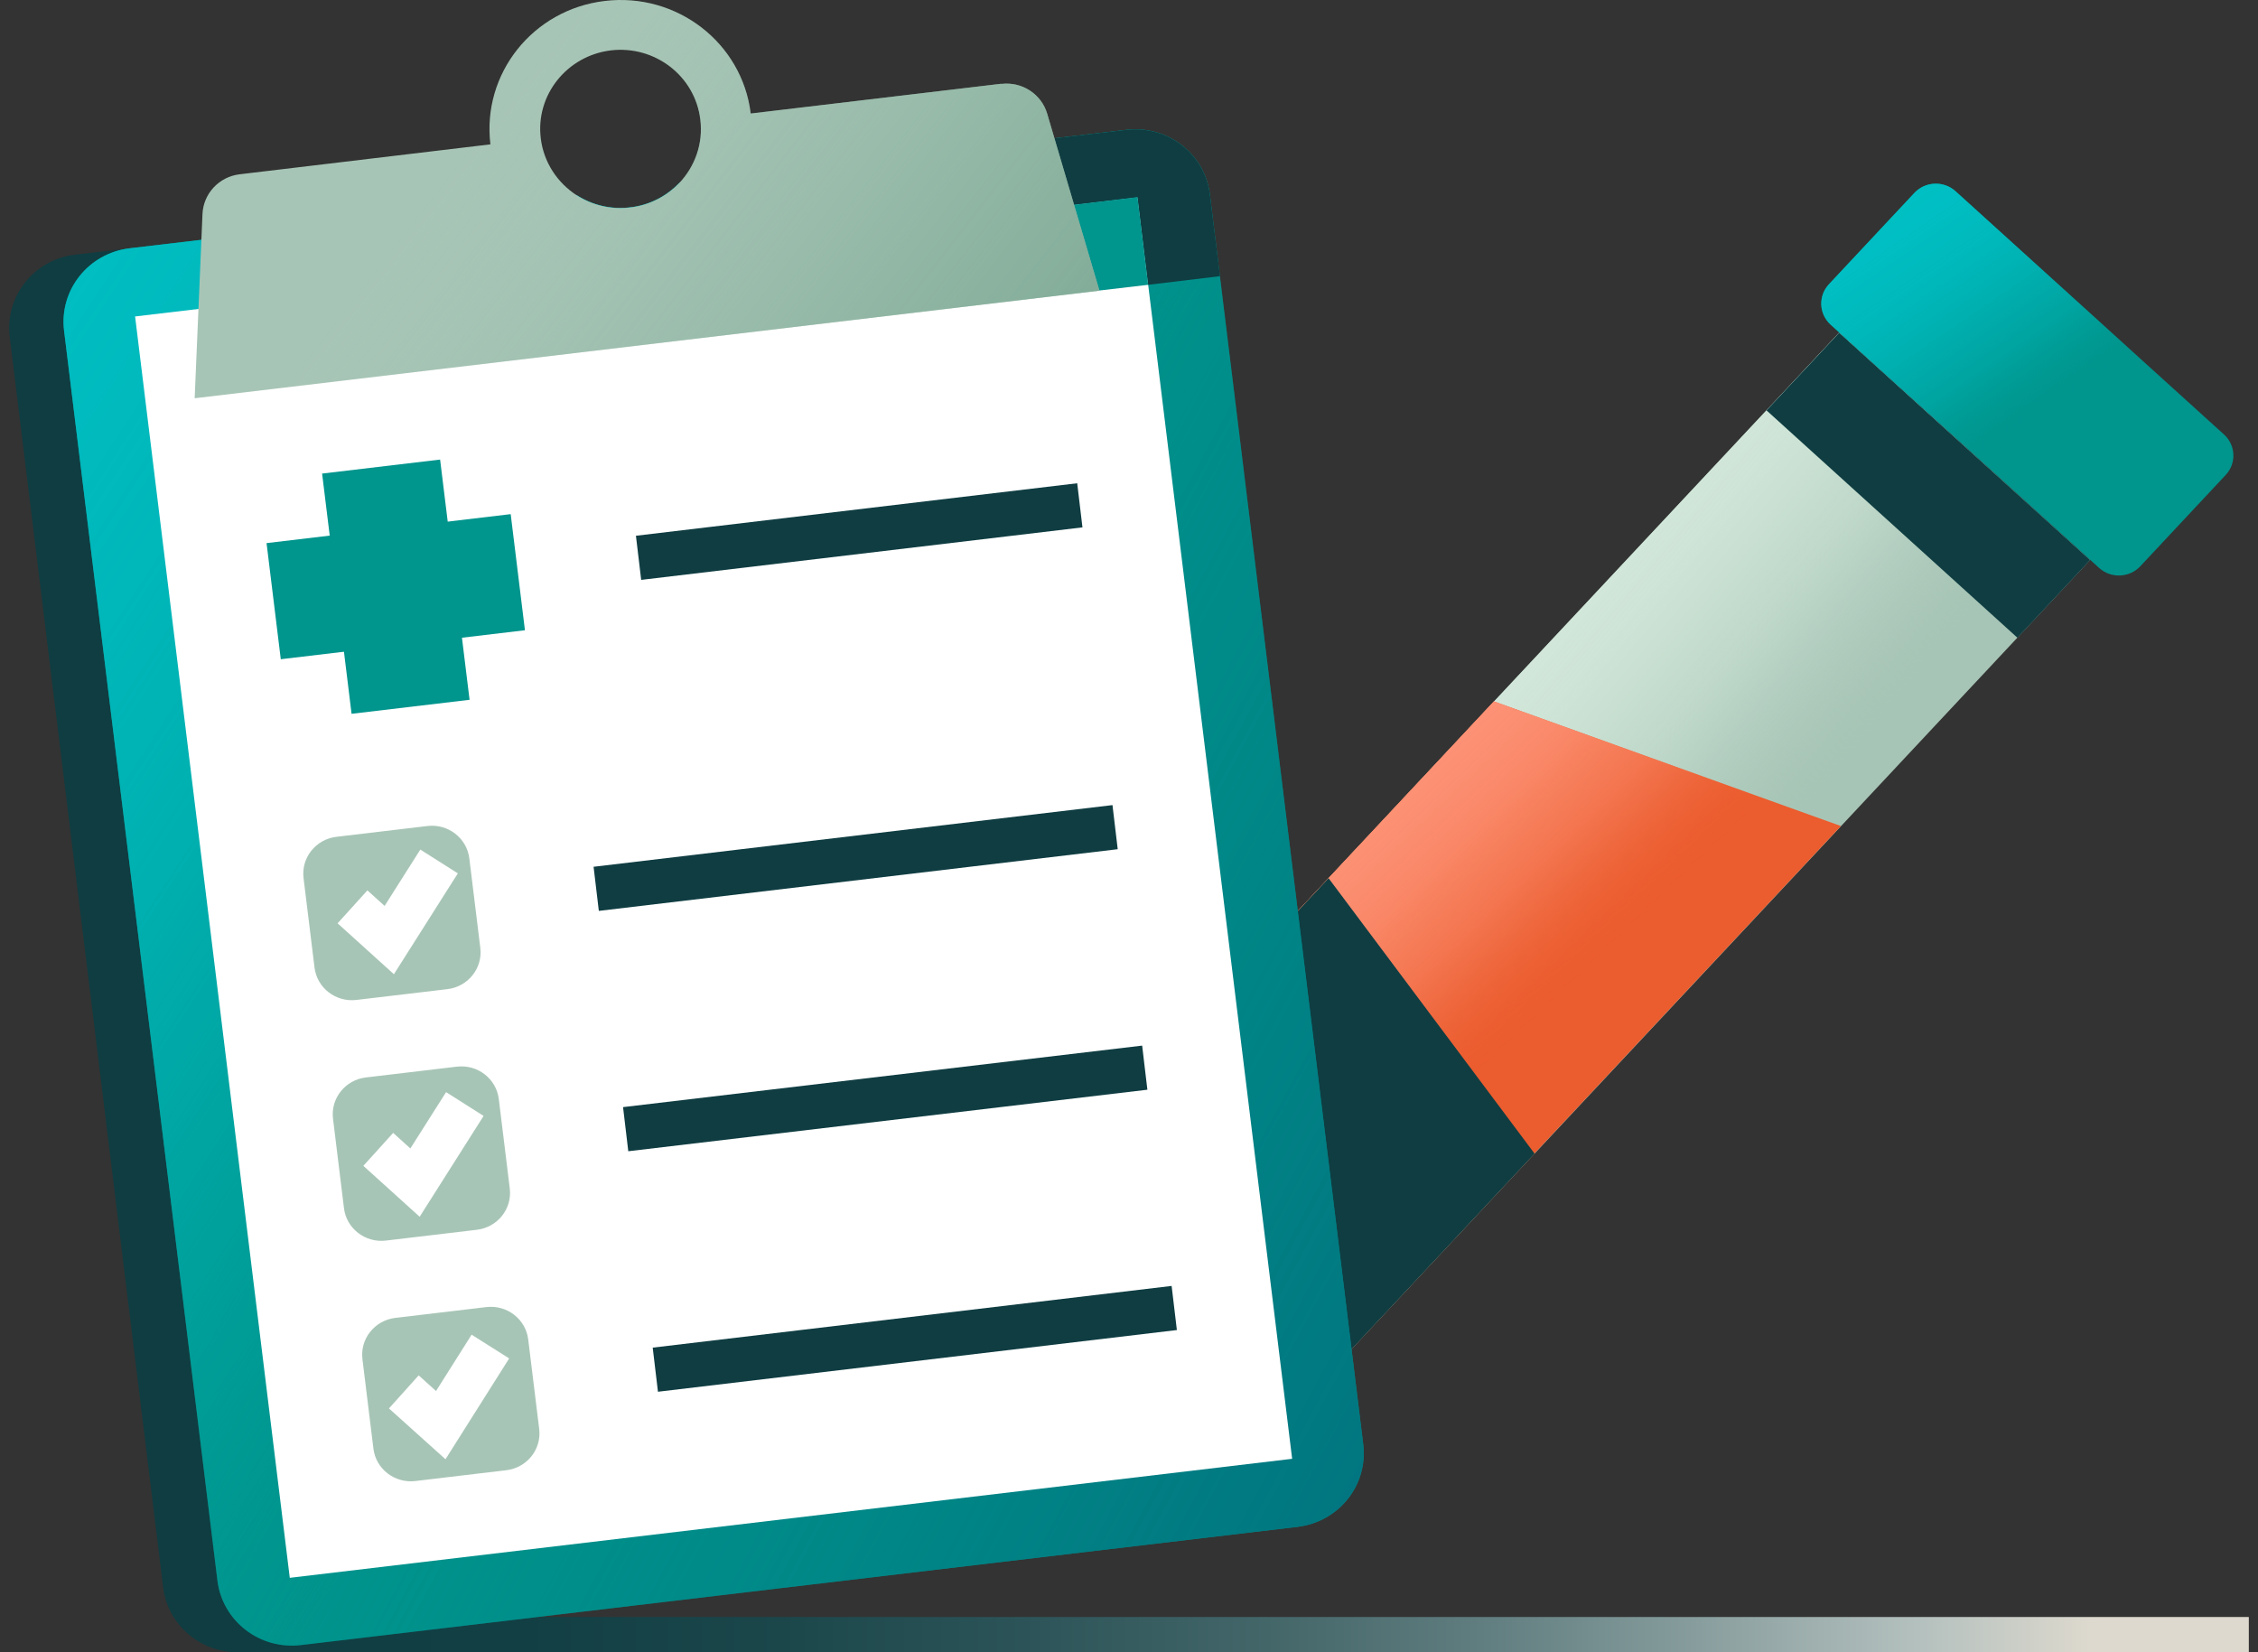 <svg width="123" height="90" viewBox="0 0 123 90" fill="none" xmlns="http://www.w3.org/2000/svg">
<rect x="0" y="0" width="123" height="90" fill="#333333" stroke="none"/>
<path d="M122.5 88.08H12.891V90H122.5V88.08Z" fill="url(#paint0_linear_1119_4980)"/>
<path d="M100.184 18.121L113.851 30.505L69.801 77.574C66.331 81.282 60.45 81.528 56.674 78.107C52.906 74.692 52.656 68.906 56.133 65.191L100.184 18.121Z" fill="#A7C5B6"/>
<path d="M100.184 18.121L113.851 30.505L69.801 77.574C66.331 81.282 60.45 81.528 56.674 78.107C52.906 74.692 52.656 68.906 56.133 65.191L100.184 18.121Z" fill="url(#paint1_linear_1119_4980)"/>
<path d="M56.667 78.099C52.896 74.679 52.652 68.898 56.128 65.188L81.376 38.206L100.281 44.996L69.789 77.569C66.312 81.279 60.438 81.519 56.667 78.099Z" fill="#EB5C2E"/>
<path d="M56.667 78.099C52.896 74.679 52.652 68.898 56.128 65.188L81.376 38.206L100.281 44.996L69.789 77.569C66.312 81.279 60.438 81.519 56.667 78.099Z" fill="url(#paint2_linear_1119_4980)"/>
<path d="M113.853 30.508L100.186 18.124L96.227 22.354L109.895 34.738L113.853 30.508Z" fill="#0F3D42"/>
<path d="M121.149 23.668L106.524 10.417C105.88 9.834 104.877 9.874 104.283 10.508L99.629 15.481C99.036 16.115 99.077 17.102 99.721 17.686L114.346 30.937C114.991 31.52 115.994 31.48 116.587 30.846L121.241 25.872C121.834 25.239 121.793 24.252 121.149 23.668Z" fill="#00958D"/>
<path d="M121.149 23.668L106.524 10.417C105.88 9.834 104.877 9.874 104.283 10.508L99.629 15.481C99.036 16.115 99.077 17.102 99.721 17.686L114.346 30.937C114.991 31.52 115.994 31.48 116.587 30.846L121.241 25.872C121.834 25.239 121.793 24.252 121.149 23.668Z" fill="url(#paint3_linear_1119_4980)"/>
<path d="M83.592 62.838L69.799 77.579C68.132 79.359 65.916 80.339 63.64 80.499V57.177L72.371 47.836L83.592 62.838Z" fill="#0F3D42"/>
<path d="M16.397 89.62L13.429 89.97C11.183 90.24 9.15 88.66 8.886 86.45L0.531 18.354C0.256 16.144 1.852 14.133 4.098 13.873L7.066 13.523C4.82 13.793 3.234 15.804 3.499 18.004L11.854 86.1C12.128 88.31 14.161 89.89 16.397 89.62Z" fill="#0F3D42"/>
<path d="M70.683 83.169L16.397 89.61C14.151 89.88 12.118 88.31 11.844 86.1L3.489 18.004C3.224 15.794 4.82 13.793 7.066 13.524L10.969 13.063L31.419 10.633C32.253 11.163 33.269 11.423 34.327 11.293C35.394 11.173 36.319 10.673 37 9.963L57.44 7.533L61.353 7.073C63.599 6.813 65.632 8.383 65.906 10.593L74.261 78.689C74.525 80.899 72.93 82.899 70.683 83.169Z" fill="#00958D"/>
<path d="M70.683 83.169L16.397 89.61C14.151 89.88 12.118 88.31 11.844 86.1L3.489 18.004C3.224 15.794 4.82 13.793 7.066 13.524L10.969 13.063L31.419 10.633C32.253 11.163 33.269 11.423 34.327 11.293C35.394 11.173 36.319 10.673 37 9.963L57.44 7.533L61.353 7.073C63.599 6.813 65.632 8.383 65.906 10.593L74.261 78.689C74.525 80.899 72.93 82.899 70.683 83.169Z" fill="url(#paint4_linear_1119_4980)"/>
<path d="M70.683 83.169L16.397 89.61C14.151 89.88 12.118 88.31 11.844 86.1L3.489 18.004C3.224 15.794 4.82 13.793 7.066 13.524L10.969 13.063L31.419 10.633C32.253 11.163 33.269 11.423 34.327 11.293C35.394 11.173 36.319 10.673 37 9.963L57.44 7.533L61.353 7.073C63.599 6.813 65.632 8.383 65.906 10.593L74.261 78.689C74.525 80.899 72.93 82.899 70.683 83.169Z" fill="url(#paint5_linear_1119_4980)"/>
<path d="M61.961 10.756L7.359 17.238L15.785 85.946L70.387 79.463L61.961 10.756Z" fill="white"/>
<path d="M66.455 15.044L62.541 15.514L61.962 10.743L56.524 11.393L53.912 7.953L57.439 7.533L61.352 7.073C63.599 6.813 65.631 8.383 65.906 10.593L66.455 15.044Z" fill="#0F3D42"/>
<path d="M62.542 15.514L59.889 15.824L56.524 11.393L61.962 10.743L62.542 15.514Z" fill="#00958D"/>
<path d="M54.543 4.563L40.893 6.183C40.425 2.333 36.868 -0.418 32.944 0.052C29.031 0.512 26.246 4.013 26.714 7.863L13.063 9.493C11.935 9.623 11.081 10.543 11.03 11.653L10.604 21.694L59.889 15.834L57.043 6.193C56.728 5.123 55.671 4.433 54.543 4.573V4.563ZM34.327 11.303C33.27 11.433 32.253 11.173 31.42 10.643C30.373 9.963 29.621 8.863 29.458 7.543C29.163 5.183 30.881 3.033 33.28 2.743C35.678 2.463 37.864 4.143 38.148 6.513C38.311 7.823 37.853 9.073 37 9.973C36.319 10.683 35.394 11.183 34.327 11.303Z" fill="#A7C5B6"/>
<path d="M54.543 4.563L40.893 6.183C40.425 2.333 36.868 -0.418 32.944 0.052C29.031 0.512 26.246 4.013 26.714 7.863L13.063 9.493C11.935 9.623 11.081 10.543 11.03 11.653L10.604 21.694L59.889 15.834L57.043 6.193C56.728 5.123 55.671 4.433 54.543 4.573V4.563ZM34.327 11.303C33.27 11.433 32.253 11.173 31.42 10.643C30.373 9.963 29.621 8.863 29.458 7.543C29.163 5.183 30.881 3.033 33.28 2.743C35.678 2.463 37.864 4.143 38.148 6.513C38.311 7.823 37.853 9.073 37 9.973C36.319 10.683 35.394 11.183 34.327 11.303Z" fill="url(#paint6_linear_1119_4980)"/>
<path d="M23.974 25.033L17.546 25.796L19.151 38.882L25.579 38.119L23.974 25.033Z" fill="#00958D"/>
<path d="M28.595 34.33L27.819 28.006L14.52 29.584L15.295 35.909L28.595 34.33Z" fill="#00958D"/>
<path d="M34.784 30.385L58.822 27.525" stroke="#0F3D42" stroke-width="2.42" stroke-miterlimit="10"/>
<path d="M23.282 44.994L18.327 45.582C17.202 45.716 16.399 46.722 16.535 47.83L17.133 52.705C17.269 53.813 18.291 54.602 19.417 54.468L24.372 53.88C25.497 53.747 26.3 52.74 26.164 51.633L25.566 46.758C25.43 45.65 24.408 44.86 23.282 44.994Z" fill="#A7C5B6"/>
<path d="M32.477 48.416L60.743 45.056" stroke="#0F3D42" stroke-width="2.42" stroke-miterlimit="10"/>
<path d="M24.887 58.102L19.932 58.69C18.806 58.823 18.004 59.83 18.14 60.937L18.737 65.812C18.873 66.92 19.896 67.71 21.022 67.576L25.976 66.988C27.102 66.854 27.904 65.848 27.769 64.74L27.171 59.865C27.035 58.758 26.012 57.968 24.887 58.102Z" fill="#A7C5B6"/>
<path d="M34.082 61.508L62.359 58.157" stroke="#0F3D42" stroke-width="2.42" stroke-miterlimit="10"/>
<path d="M26.49 71.199L21.535 71.787C20.41 71.921 19.607 72.927 19.743 74.035L20.341 78.91C20.477 80.017 21.499 80.807 22.625 80.674L27.58 80.085C28.706 79.952 29.508 78.945 29.372 77.838L28.774 72.963C28.639 71.855 27.616 71.065 26.49 71.199Z" fill="#A7C5B6"/>
<path d="M35.698 74.609L63.965 71.248" stroke="#0F3D42" stroke-width="2.42" stroke-miterlimit="10"/>
<path d="M19.202 49.397L21.204 51.207L23.918 46.926" stroke="white" stroke-width="2.42" stroke-miterlimit="10"/>
<path d="M20.605 62.608L22.607 64.418L25.321 60.138" stroke="white" stroke-width="2.42" stroke-miterlimit="10"/>
<path d="M21.997 75.819L24.01 77.629L26.713 73.349" stroke="white" stroke-width="2.42" stroke-miterlimit="10"/>
<defs>
<linearGradient id="paint0_linear_1119_4980" x1="8.683" y1="89.04" x2="118.292" y2="89.04" gradientUnits="userSpaceOnUse">
<stop stop-color="#0F3D42"/>
<stop offset="0.18" stop-color="#123F44"/>
<stop offset="0.31" stop-color="#1B474B"/>
<stop offset="0.43" stop-color="#2C5458"/>
<stop offset="0.55" stop-color="#436669"/>
<stop offset="0.66" stop-color="#617E80"/>
<stop offset="0.76" stop-color="#869C9C"/>
<stop offset="0.87" stop-color="#B2BFBD"/>
<stop offset="0.96" stop-color="#DDD9CE"/>
</linearGradient>
<linearGradient id="paint1_linear_1119_4980" x1="65.496" y1="37.58" x2="87.862" y2="56.427" gradientUnits="userSpaceOnUse">
<stop stop-color="#D7EBDE"/>
<stop offset="0.28" stop-color="#D6EADD" stop-opacity="0.99"/>
<stop offset="0.42" stop-color="#D4E9DC" stop-opacity="0.96"/>
<stop offset="0.53" stop-color="#D2E7DA" stop-opacity="0.9"/>
<stop offset="0.62" stop-color="#CEE4D6" stop-opacity="0.82"/>
<stop offset="0.71" stop-color="#C9E0D2" stop-opacity="0.72"/>
<stop offset="0.78" stop-color="#C3DBCD" stop-opacity="0.59"/>
<stop offset="0.85" stop-color="#BBD5C7" stop-opacity="0.44"/>
<stop offset="0.92" stop-color="#B3CEC0" stop-opacity="0.26"/>
<stop offset="0.98" stop-color="#AAC7B8" stop-opacity="0.06"/>
<stop offset="1" stop-color="#A7C5B6" stop-opacity="0"/>
</linearGradient>
<linearGradient id="paint2_linear_1119_4980" x1="56.657" y1="39.506" x2="77.537" y2="61.306" gradientUnits="userSpaceOnUse">
<stop stop-color="#FF997E"/>
<stop offset="0.35" stop-color="#FE987D" stop-opacity="0.99"/>
<stop offset="0.49" stop-color="#FE967B" stop-opacity="0.97"/>
<stop offset="0.59" stop-color="#FD9377" stop-opacity="0.92"/>
<stop offset="0.67" stop-color="#FC8F72" stop-opacity="0.85"/>
<stop offset="0.73" stop-color="#FA8A6A" stop-opacity="0.76"/>
<stop offset="0.8" stop-color="#F88362" stop-opacity="0.65"/>
<stop offset="0.85" stop-color="#F57B57" stop-opacity="0.52"/>
<stop offset="0.9" stop-color="#F2724B" stop-opacity="0.37"/>
<stop offset="0.95" stop-color="#EF683E" stop-opacity="0.2"/>
<stop offset="1" stop-color="#EB5C2E" stop-opacity="0"/>
</linearGradient>
<linearGradient id="paint3_linear_1119_4980" x1="96.34" y1="0.725" x2="111.365" y2="22.704" gradientUnits="userSpaceOnUse">
<stop stop-color="#00C2C8"/>
<stop offset="0.39" stop-color="#00C1C7" stop-opacity="0.99"/>
<stop offset="0.53" stop-color="#00C0C5" stop-opacity="0.96"/>
<stop offset="0.63" stop-color="#00BDC1" stop-opacity="0.9"/>
<stop offset="0.71" stop-color="#00B9BC" stop-opacity="0.81"/>
<stop offset="0.78" stop-color="#00B4B6" stop-opacity="0.7"/>
<stop offset="0.85" stop-color="#00AEAE" stop-opacity="0.57"/>
<stop offset="0.9" stop-color="#00A7A4" stop-opacity="0.4"/>
<stop offset="0.95" stop-color="#009F9A" stop-opacity="0.22"/>
<stop offset="1" stop-color="#00958D" stop-opacity="0"/>
</linearGradient>
<linearGradient id="paint4_linear_1119_4980" x1="100.962" y1="80.939" x2="27.271" y2="40.985" gradientUnits="userSpaceOnUse">
<stop stop-color="#02687A"/>
<stop offset="0.14" stop-color="#016A7B" stop-opacity="0.93"/>
<stop offset="0.37" stop-color="#01737E" stop-opacity="0.75"/>
<stop offset="0.65" stop-color="#008084" stop-opacity="0.45"/>
<stop offset="0.97" stop-color="#00938C" stop-opacity="0.04"/>
<stop offset="1" stop-color="#00958D" stop-opacity="0"/>
</linearGradient>
<linearGradient id="paint5_linear_1119_4980" x1="-30.378" y1="4.403" x2="42.193" y2="51.977" gradientUnits="userSpaceOnUse">
<stop stop-color="#00C2C8"/>
<stop offset="0.27" stop-color="#00C1C7" stop-opacity="0.99"/>
<stop offset="0.41" stop-color="#00BFC4" stop-opacity="0.95"/>
<stop offset="0.53" stop-color="#00BCC0" stop-opacity="0.88"/>
<stop offset="0.64" stop-color="#00B8BB" stop-opacity="0.78"/>
<stop offset="0.73" stop-color="#00B2B3" stop-opacity="0.65"/>
<stop offset="0.81" stop-color="#00ABAA" stop-opacity="0.5"/>
<stop offset="0.89" stop-color="#00A39F" stop-opacity="0.31"/>
<stop offset="0.97" stop-color="#009993" stop-opacity="0.1"/>
<stop offset="1" stop-color="#00958D" stop-opacity="0"/>
</linearGradient>
<linearGradient id="paint6_linear_1119_4980" x1="81.691" y1="49.627" x2="26.499" y2="6.781" gradientUnits="userSpaceOnUse">
<stop stop-color="#5D937B"/>
<stop offset="0.16" stop-color="#5F947C" stop-opacity="0.97"/>
<stop offset="0.33" stop-color="#659881" stop-opacity="0.89"/>
<stop offset="0.5" stop-color="#6F9F89" stop-opacity="0.75"/>
<stop offset="0.66" stop-color="#7DA994" stop-opacity="0.56"/>
<stop offset="0.83" stop-color="#8FB5A3" stop-opacity="0.31"/>
<stop offset="0.99" stop-color="#A6C4B5" stop-opacity="0.01"/>
<stop offset="1" stop-color="#A7C5B6" stop-opacity="0"/>
</linearGradient>
</defs>
</svg>
